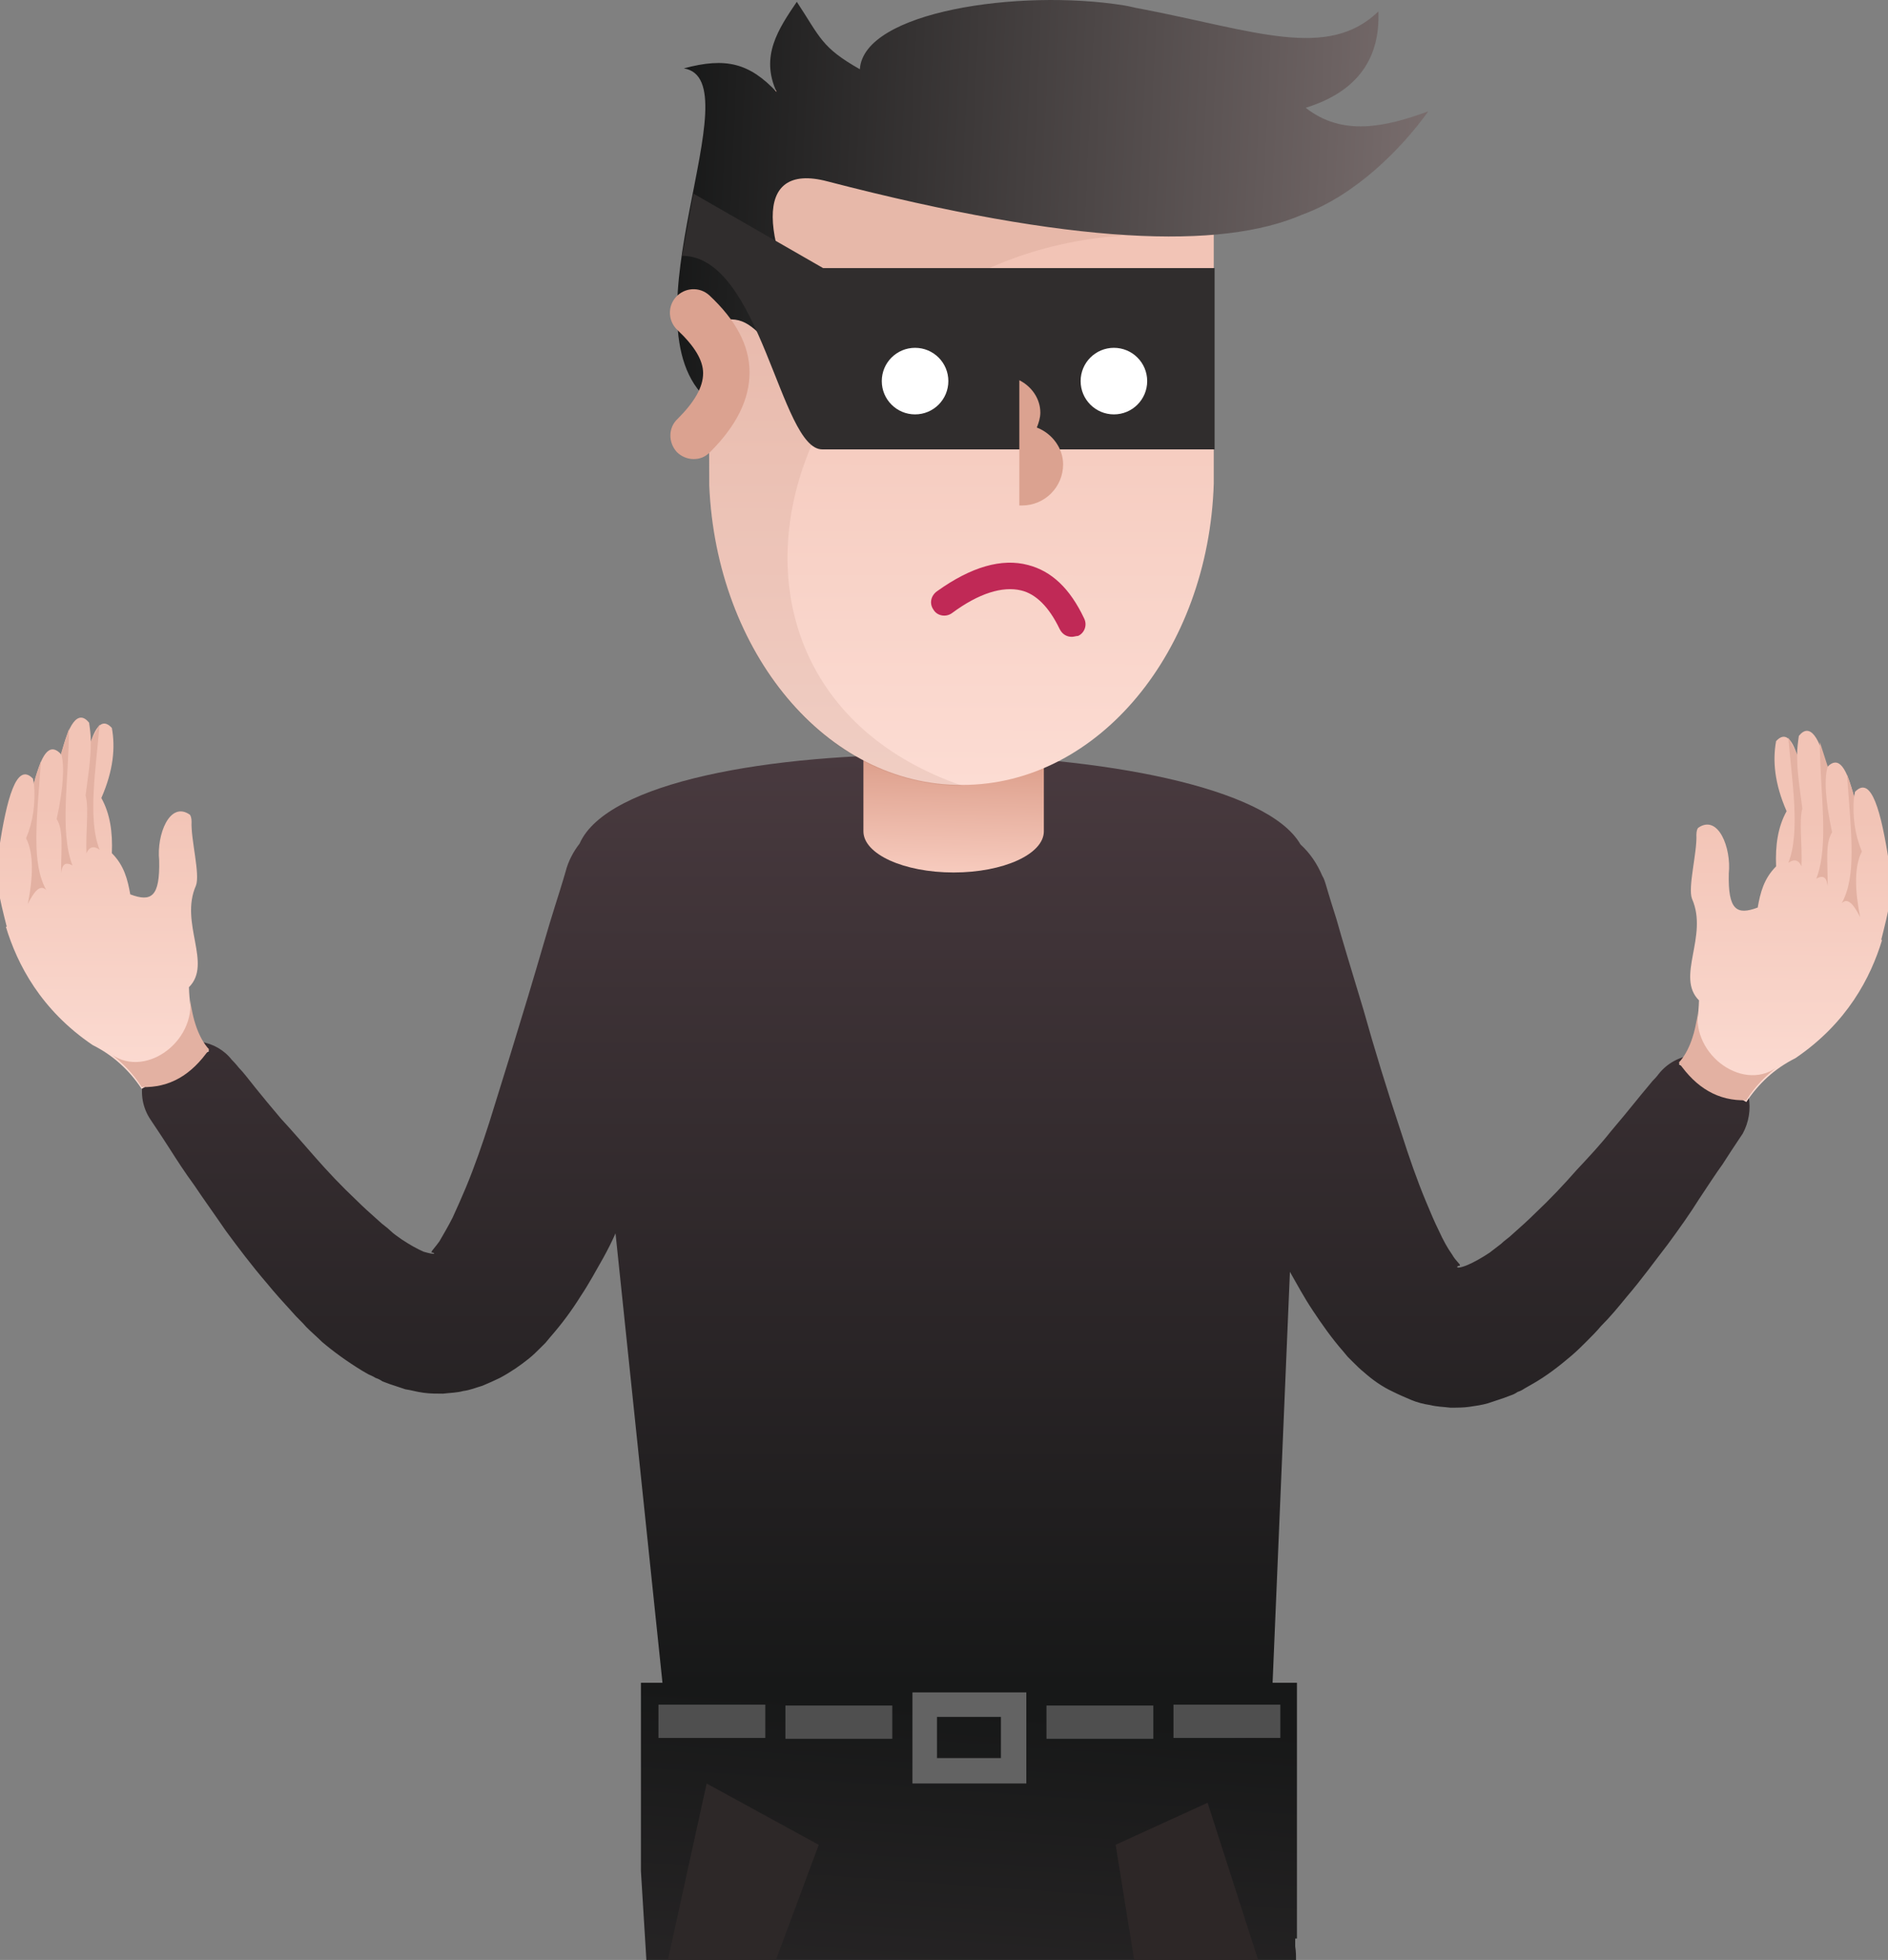 <?xml version="1.0" encoding="UTF-8"?> <svg xmlns="http://www.w3.org/2000/svg" width="158" height="164" viewBox="0 0 158 164" fill="none"><rect x="0" y="0" width="158" height="164" fill="#808080" stroke="none"/> <g clip-path="url(#clip0)"> <path d="M108.537 140.807H63.165H53.636V156.565L59.646 254.267H63.238H67.783L73.28 164.481C81.196 164.261 88.82 170.125 90.725 179.799C90.872 182.218 91.092 184.784 91.239 187.495C91.312 188.888 91.385 190.281 91.532 191.673C91.605 193.066 91.678 194.532 91.752 195.998C91.898 198.856 92.045 201.861 92.191 204.793C92.411 210.73 92.704 216.594 92.851 222.164C93.071 227.734 93.218 232.938 93.364 237.336C93.657 246.278 93.877 252.215 93.877 252.215L97.835 252.288L102.087 252.435C102.087 252.435 102.6 246.498 103.48 237.702C103.919 233.231 104.359 228.101 104.872 222.53C105.385 216.96 105.898 211.023 106.412 205.086C106.631 202.081 106.925 199.149 107.145 196.218C107.218 194.752 107.364 193.286 107.438 191.82C107.511 190.354 107.658 188.961 107.731 187.569C107.951 184.784 108.024 181.998 108.171 179.433C108.244 178.114 108.244 176.868 108.317 175.622C108.317 175.035 108.391 174.376 108.391 173.789C108.391 173.203 108.391 172.617 108.391 172.03C108.391 170.858 108.464 169.758 108.464 168.732C108.464 167.633 108.464 166.606 108.464 165.654C108.464 165.141 108.464 164.701 108.464 164.261C108.464 163.748 108.464 163.308 108.391 162.868C108.391 162.649 108.391 162.429 108.391 162.209H108.537V140.807Z" fill="url(#paint0_linear)"></path> <path d="M64.046 142.637H55.103V145.422H64.046V142.637Z" fill="#4F4F4F"></path> <path d="M74.673 142.711H65.731V145.496H74.673V142.711Z" fill="#4F4F4F"></path> <path d="M107.146 142.637H98.204V145.422H107.146V142.637Z" fill="#4F4F4F"></path> <path d="M96.518 142.711H87.576V145.496H96.518V142.711Z" fill="#4F4F4F"></path> <path d="M85.889 149.234H76.36V141.611H85.889V149.234ZM78.413 147.108H83.764V143.664H78.413V147.108Z" fill="#636363"></path> <path d="M144.749 89.203C142.916 87.737 140.277 88.03 138.811 89.862C138.811 89.862 138.665 90.082 138.298 90.448C138.005 90.815 137.492 91.401 136.906 92.134C136.319 92.867 135.586 93.747 134.78 94.7C133.974 95.726 133.021 96.752 131.921 97.925C130.895 99.097 129.722 100.343 128.476 101.516C127.89 102.102 127.23 102.689 126.57 103.275C126.277 103.568 125.911 103.788 125.617 104.081C125.324 104.301 124.958 104.594 124.665 104.814C124.005 105.254 123.345 105.621 122.832 105.84C122.319 106.06 121.879 106.134 121.952 105.987C121.952 105.987 122.026 105.914 122.099 105.914H122.172C122.172 105.914 122.172 105.914 122.172 105.84C122.172 105.767 121.806 105.474 121.513 104.961C121.146 104.448 120.78 103.788 120.413 102.982C120.047 102.249 119.68 101.369 119.314 100.49C118.581 98.731 117.921 96.825 117.335 94.993C116.088 91.255 114.989 87.663 114.109 84.512C113.157 81.36 112.35 78.721 111.837 76.889C111.251 75.057 110.958 74.031 110.958 74.031C110.884 73.811 110.811 73.517 110.664 73.298C110.225 72.271 109.638 71.392 108.832 70.659C103.334 61.057 53.051 60.251 48.506 70.586C47.993 71.245 47.553 72.052 47.333 72.931C47.333 72.931 47.04 73.957 46.454 75.79C45.867 77.622 45.134 80.261 44.181 83.412C43.229 86.564 42.129 90.155 40.956 93.893C40.37 95.726 39.71 97.631 38.977 99.391C38.611 100.27 38.244 101.076 37.878 101.883C37.511 102.615 37.071 103.348 36.778 103.862C36.412 104.375 36.118 104.668 36.118 104.741C36.118 104.814 36.118 104.741 36.118 104.814H36.192C36.265 104.814 36.338 104.888 36.338 104.888C36.338 104.961 35.972 104.888 35.459 104.741C34.946 104.521 34.286 104.155 33.626 103.715C33.333 103.495 32.967 103.275 32.673 102.982C32.38 102.689 32.014 102.469 31.721 102.176C31.061 101.589 30.401 101.003 29.815 100.417C28.569 99.244 27.396 97.998 26.37 96.825C25.343 95.653 24.391 94.553 23.511 93.6C22.705 92.647 21.972 91.768 21.385 91.035C20.799 90.302 20.359 89.716 19.993 89.349C19.699 88.983 19.48 88.763 19.48 88.763L19.406 88.689C18.087 87.004 15.668 86.637 13.835 87.81C11.856 89.056 11.27 91.695 12.589 93.674C12.589 93.674 12.736 93.893 13.029 94.333C13.322 94.773 13.762 95.433 14.275 96.239C14.788 97.045 15.448 98.071 16.254 99.171C16.987 100.27 17.94 101.589 18.893 102.982C19.919 104.375 21.019 105.84 22.338 107.38C22.998 108.186 23.658 108.919 24.464 109.798C24.83 110.238 25.27 110.605 25.637 111.044C26.076 111.484 26.516 111.851 26.956 112.29C27.909 113.097 29.009 113.903 30.328 114.709L30.841 115.002C30.988 115.076 31.207 115.149 31.427 115.296C31.647 115.369 31.794 115.442 32.014 115.589L32.6 115.809C32.82 115.882 33.04 115.955 33.26 116.028C33.48 116.102 33.7 116.175 33.919 116.248C34.433 116.322 34.872 116.468 35.459 116.542C35.972 116.615 36.558 116.615 37.071 116.615C37.658 116.542 38.244 116.542 38.757 116.395C39.344 116.322 39.857 116.102 40.37 115.955C40.883 115.735 41.396 115.515 41.836 115.296C42.789 114.782 43.522 114.269 44.255 113.683C44.621 113.39 44.914 113.097 45.208 112.803C45.354 112.657 45.501 112.51 45.648 112.364L46.014 111.924C47.04 110.751 47.846 109.652 48.58 108.479C49.312 107.38 49.899 106.28 50.485 105.254C50.852 104.594 51.218 103.862 51.511 103.202L55.47 141.095H106.486L107.952 106.354C107.952 106.354 107.952 106.354 107.952 106.427C108.539 107.453 109.125 108.552 109.858 109.652C110.591 110.751 111.397 111.924 112.424 113.097L112.79 113.536C112.937 113.683 113.083 113.83 113.23 113.976C113.523 114.269 113.816 114.563 114.183 114.856C114.842 115.442 115.649 116.028 116.602 116.468C117.041 116.688 117.554 116.908 118.068 117.128C118.581 117.348 119.167 117.494 119.68 117.568C120.267 117.714 120.78 117.714 121.366 117.788C121.952 117.788 122.466 117.788 122.979 117.714C123.492 117.641 124.005 117.568 124.518 117.421C124.738 117.348 124.958 117.274 125.178 117.201C125.398 117.128 125.617 117.055 125.837 116.981L126.424 116.761C126.644 116.688 126.79 116.615 127.01 116.468C127.23 116.395 127.377 116.322 127.597 116.175L128.11 115.882C129.429 115.149 130.529 114.269 131.481 113.463C131.995 113.023 132.361 112.657 132.801 112.217C133.241 111.777 133.607 111.411 133.974 110.971C134.78 110.165 135.44 109.359 136.099 108.552C137.419 107.013 138.518 105.474 139.544 104.155C140.571 102.762 141.45 101.516 142.183 100.343C142.916 99.244 143.576 98.218 144.162 97.412C144.675 96.605 145.115 95.946 145.408 95.506C145.702 95.066 145.848 94.846 145.848 94.846C146.874 92.941 146.508 90.522 144.749 89.203Z" fill="url(#paint1_linear)"></path> <path d="M72.256 50.137V69.56C72.256 71.466 75.628 73.005 79.806 73.005C83.984 73.005 87.356 71.466 87.356 69.56V50.137H72.256Z" fill="url(#paint2_linear)"></path> <path d="M59.282 7.556L59.355 40.612C59.941 54.611 69.177 65.752 80.539 65.679C91.9 65.679 101.136 54.464 101.576 40.465V7.482L59.282 7.556Z" fill="url(#paint3_linear)"></path> <path opacity="0.1" d="M93.879 19.719L59.282 7.625L59.355 40.681C59.941 54.68 69.177 65.821 80.539 65.748C54.81 56.879 65.366 21.698 93.879 19.719Z" fill="#854936"></path> <path d="M109.269 9.02C113.74 7.627 115.5 4.769 115.353 0.958C111.102 5.062 105.018 2.57 95.489 0.738C94.976 0.664 94.536 0.518 94.023 0.445C85.3 -0.948 72.253 0.958 71.96 5.795C68.734 3.963 68.661 3.156 66.682 0.151C65.143 2.423 63.603 4.696 64.996 7.701C62.724 5.282 60.745 4.769 57.226 5.722C63.164 6.675 51.876 27.124 59.279 33.501C58.986 29.762 58.912 26.904 59.938 25.731C60.012 26.024 60.232 26.391 60.598 26.757C62.431 26.538 63.164 27.344 65.802 30.422L68.661 29.029C63.603 20.234 62.87 13.491 69.248 15.177C89.845 20.527 102.232 20.894 108.976 17.962C113.447 16.349 117.332 12.392 119.531 9.313C115.939 10.633 112.348 11.439 109.269 9.02Z" fill="url(#paint4_linear)"></path> <path d="M89.701 53.288C89.261 53.288 88.895 53.068 88.675 52.628C87.795 50.796 86.696 49.696 85.45 49.403C83.91 49.037 81.931 49.623 79.659 51.309C79.146 51.675 78.413 51.529 78.12 51.016C77.753 50.502 77.9 49.843 78.413 49.476C81.272 47.424 83.837 46.691 86.036 47.278C88.015 47.791 89.554 49.257 90.727 51.748C91.02 52.335 90.727 52.995 90.214 53.214C90.067 53.214 89.848 53.288 89.701 53.288Z" fill="#C02956"></path> <path d="M58.035 38.412C57.522 38.412 57.009 38.192 56.643 37.826C55.91 37.02 55.91 35.774 56.716 35.041C58.109 33.648 58.842 32.402 58.842 31.229C58.842 30.13 58.109 28.957 56.716 27.638C55.91 26.905 55.836 25.659 56.569 24.853C57.302 24.046 58.548 23.973 59.355 24.706C61.554 26.758 62.727 28.884 62.727 31.156C62.727 33.428 61.627 35.627 59.428 37.826C58.988 38.266 58.548 38.412 58.035 38.412Z" fill="#DBA290"></path> <path d="M68.881 22.431L58.032 16.201L57.08 21.405C63.677 21.405 65.289 37.603 68.808 37.603H101.646V22.431H68.881Z" fill="#302D2D"></path> <path d="M79.364 31.889C79.364 33.428 78.118 34.674 76.579 34.674C75.04 34.674 73.793 33.428 73.793 31.889C73.793 30.349 75.04 29.104 76.579 29.104C78.118 29.104 79.364 30.349 79.364 31.889Z" fill="white"></path> <path d="M96.004 31.889C96.004 33.428 94.758 34.674 93.219 34.674C91.68 34.674 90.434 33.428 90.434 31.889C90.434 30.349 91.68 29.104 93.219 29.104C94.758 29.104 96.004 30.349 96.004 31.889Z" fill="white"></path> <path d="M86.769 35.774C86.915 35.408 87.062 34.968 87.062 34.528C87.062 33.356 86.329 32.33 85.303 31.816V42.298C85.376 42.298 85.449 42.298 85.523 42.298C87.428 42.298 88.968 40.758 88.968 38.853C88.968 37.533 88.088 36.287 86.769 35.774Z" fill="#DBA290"></path> <path d="M158.09 72.202C157.431 67.951 156.624 64.799 155.232 66.265C155.232 66.411 155.158 66.558 155.158 66.704C154.572 64.359 153.912 63.113 152.886 64.213V64.286C152.3 61.794 151.493 60.401 150.541 61.574C150.467 62.087 150.394 62.6 150.394 63.186C149.954 61.794 149.368 61.207 148.635 62.014C148.342 63.626 148.488 65.532 149.514 67.877C148.781 69.197 148.562 70.736 148.635 72.495C147.609 73.521 147.315 74.694 147.096 75.94C145.336 76.599 144.603 76.16 144.677 73.081C144.897 70.956 143.797 68.097 142.111 69.27C142.038 69.343 141.965 69.563 141.965 69.856C142.038 71.322 141.232 74.254 141.598 75.207C142.991 78.358 140.205 81.73 142.184 83.709C142.111 86.128 141.525 87.96 140.499 89.059L146.143 92.211C147.169 90.672 148.488 89.426 150.247 88.546C154.572 85.615 156.551 81.803 157.504 78.652H157.431C158.017 76.306 158.604 74.181 158.09 72.202Z" fill="url(#paint5_linear)"></path> <path d="M155.156 66.631C155.009 68.317 155.229 69.856 155.815 71.249C155.156 72.495 155.229 74.547 155.669 76.746C155.156 75.72 154.642 75.06 154.129 75.573C155.375 73.301 154.936 69.93 154.569 64.799C154.862 65.678 155.009 66.045 155.156 66.631Z" fill="#E3B1A2"></path> <path d="M152.955 64.138C152.662 65.091 152.735 66.923 153.321 69.635C152.735 70.588 152.955 72.054 152.955 74.18C152.882 73.52 152.662 73.153 152.002 73.52C153.101 70.661 152.295 66.264 152.295 62.086L152.955 64.138Z" fill="#E3B1A2"></path> <path d="M150.392 63.109C150.392 64.722 150.612 65.895 150.832 67.654C150.539 68.753 150.832 70.585 150.759 72.491C150.539 71.978 150.172 71.832 149.659 72.198C150.685 69.633 149.952 65.308 149.659 61.717L150.392 63.109Z" fill="#E3B1A2"></path> <path d="M148.927 89.131C146.068 91.55 141.523 88.325 142.11 84.514C141.89 86.419 141.377 87.959 140.497 88.911C141.963 91.037 143.796 92.136 146.141 92.063C146.874 90.89 147.827 89.938 148.927 89.131Z" fill="#E3B1A2"></path> <path d="M-0.094 71.098C0.565 66.847 1.372 63.695 2.764 65.161C2.764 65.308 2.838 65.454 2.838 65.601C3.424 63.256 4.084 62.01 5.11 63.109V63.182C5.696 60.69 6.503 59.298 7.456 60.47C7.529 60.983 7.602 61.496 7.602 62.083C8.042 60.69 8.628 60.104 9.361 60.91C9.655 62.523 9.508 64.428 8.482 66.774C9.215 68.093 9.435 69.632 9.361 71.391C10.388 72.417 10.681 73.59 10.901 74.836C12.66 75.496 13.393 75.056 13.32 71.978C13.1 69.852 14.199 66.994 15.885 68.166C15.958 68.24 16.032 68.46 16.032 68.753C15.958 70.219 16.765 73.15 16.398 74.103C15.005 77.255 17.791 80.626 15.812 82.605C15.885 85.024 16.471 86.856 17.498 87.956L11.854 91.108C10.827 89.569 9.508 88.322 7.749 87.443C3.424 84.511 1.445 80.7 0.492 77.548H0.565C-0.021 75.203 -0.607 73.077 -0.094 71.098Z" fill="url(#paint6_linear)"></path> <path d="M2.841 65.528C2.987 67.213 2.768 68.753 2.181 70.145C2.841 71.391 2.768 73.444 2.328 75.642C2.841 74.616 3.354 73.957 3.867 74.47C2.621 72.198 3.061 68.826 3.427 63.695C3.134 64.575 2.987 64.868 2.841 65.528Z" fill="#E3B1A2"></path> <path d="M5.112 63.037C5.405 63.989 5.332 65.822 4.745 68.534C5.332 69.487 5.112 70.953 5.112 73.078C5.185 72.418 5.405 72.052 6.065 72.418C4.965 69.56 5.771 65.162 5.771 60.984L5.112 63.037Z" fill="#E3B1A2"></path> <path d="M7.602 62.012C7.602 63.624 7.383 64.797 7.163 66.556C7.456 67.656 7.163 69.488 7.236 71.394C7.456 70.88 7.822 70.734 8.335 71.1C7.309 68.535 8.042 64.211 8.335 60.619L7.602 62.012Z" fill="#E3B1A2"></path> <path d="M9.069 88.03C11.928 90.448 16.472 87.223 15.886 83.412C16.106 85.318 16.619 86.857 17.498 87.81C16.032 89.935 14.2 91.035 11.854 90.962C11.121 89.789 10.168 88.836 9.069 88.03Z" fill="#E3B1A2"></path> <path d="M55.837 164.262L59.136 149.236L68.518 154.367L64.047 166.387L55.837 164.262Z" fill="#2D2828"></path> <path d="M101.059 150.846L107.069 169.536L96.514 173.934L93.362 154.364L101.059 150.846Z" fill="#2D2727"></path> </g> <defs> <linearGradient id="paint0_linear" x1="81.121" y1="254.318" x2="89.08" y2="143.436" gradientUnits="userSpaceOnUse"> <stop stop-color="#5E5054"></stop> <stop offset="1" stop-color="#171818"></stop> </linearGradient> <linearGradient id="paint1_linear" x1="79.148" y1="63.143" x2="79.148" y2="141.095" gradientUnits="userSpaceOnUse"> <stop stop-color="#493A3F"></stop> <stop offset="1" stop-color="#171818"></stop> </linearGradient> <linearGradient id="paint2_linear" x1="80.061" y1="63.055" x2="79.799" y2="73.004" gradientUnits="userSpaceOnUse"> <stop stop-color="#DB9C88"></stop> <stop offset="1" stop-color="#F7CBBE"></stop> </linearGradient> <linearGradient id="paint3_linear" x1="80.592" y1="21.411" x2="80.429" y2="65.679" gradientUnits="userSpaceOnUse"> <stop stop-color="#F2C4B6"></stop> <stop offset="1" stop-color="#FCDCD3"></stop> </linearGradient> <linearGradient id="paint4_linear" x1="56.718" y1="8.146" x2="125.679" y2="11.329" gradientUnits="userSpaceOnUse"> <stop stop-color="#171818"></stop> <stop offset="1" stop-color="#827575"></stop> </linearGradient> <linearGradient id="paint5_linear" x1="149.461" y1="68.586" x2="149.351" y2="92.211" gradientUnits="userSpaceOnUse"> <stop stop-color="#F2C4B6"></stop> <stop offset="1" stop-color="#FCDCD3"></stop> </linearGradient> <linearGradient id="paint6_linear" x1="8.672" y1="67.483" x2="8.562" y2="91.108" gradientUnits="userSpaceOnUse"> <stop stop-color="#F2C4B6"></stop> <stop offset="1" stop-color="#FCDCD3"></stop> </linearGradient> <clipPath id="clip0"> <rect width="158" height="164" fill="white"></rect> </clipPath> </defs> </svg> 